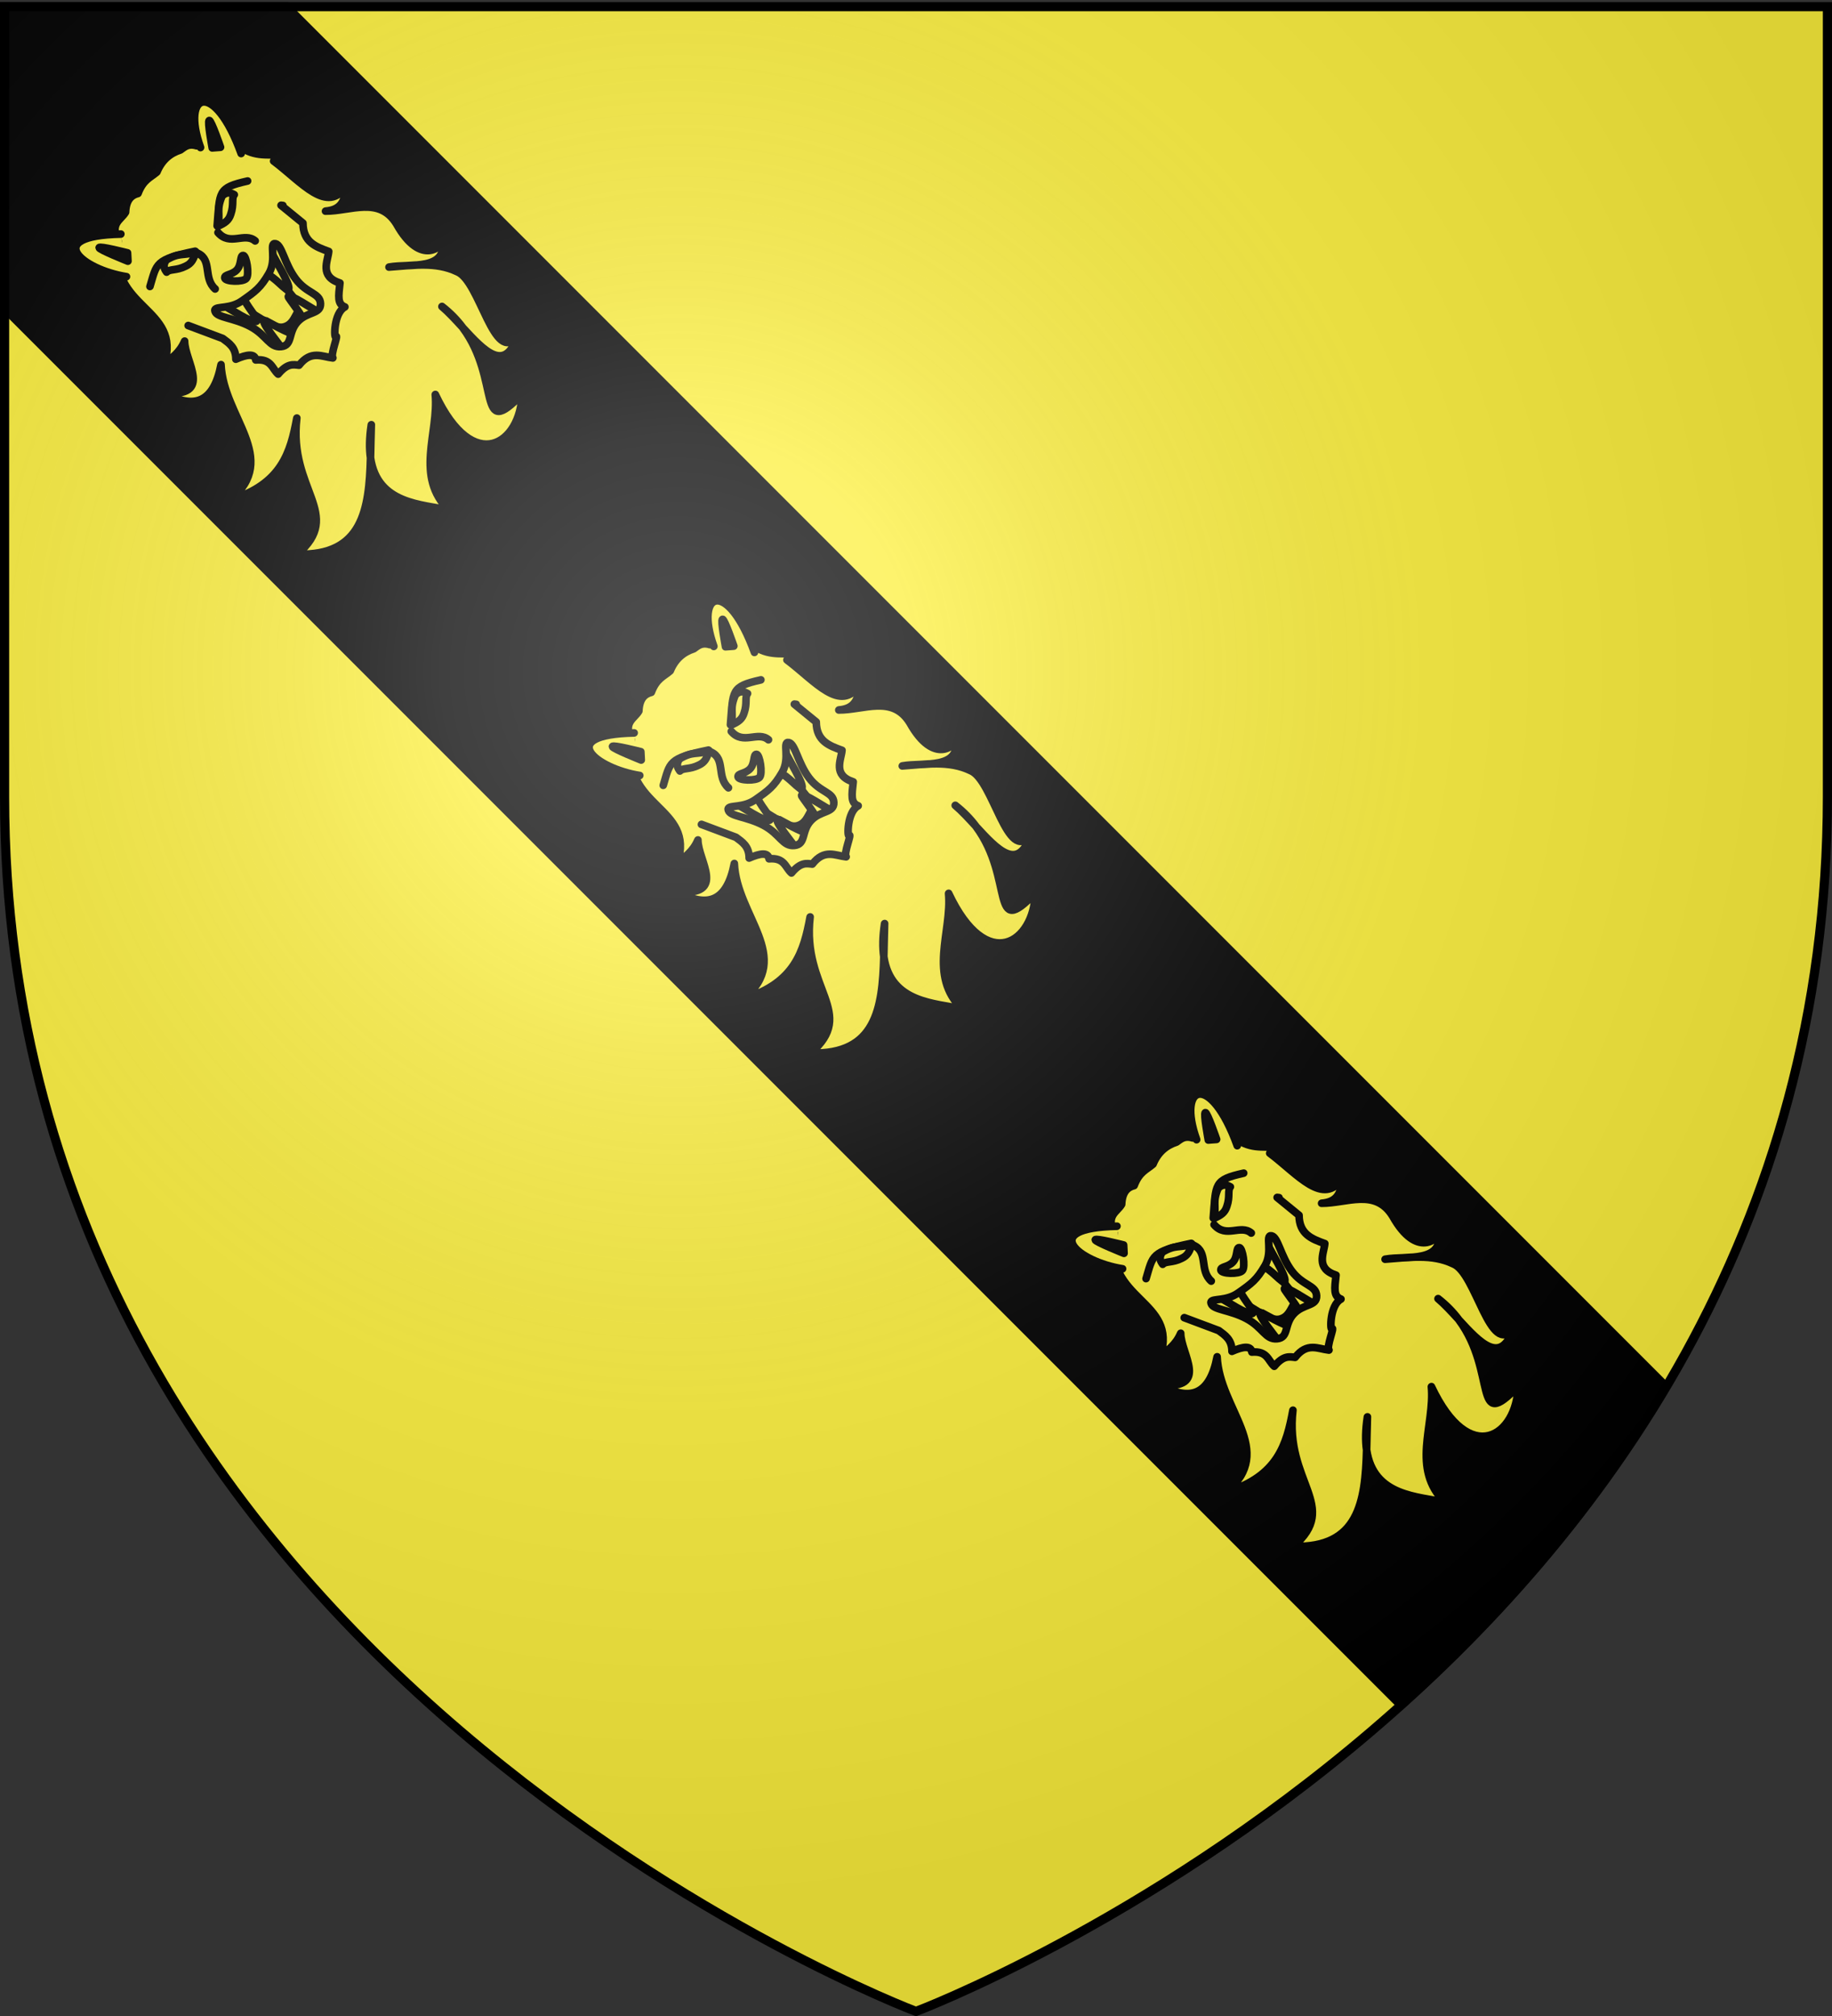 <svg xmlns="http://www.w3.org/2000/svg" xmlns:xlink="http://www.w3.org/1999/xlink" width="600" height="660" version="1.0"><rect width="100%" height="100%" fill="#333333" stroke="none"/><defs><linearGradient id="b"><stop offset="0" style="stop-color:white;stop-opacity:.314"/><stop offset=".19" style="stop-color:white;stop-opacity:.251"/><stop offset=".6" style="stop-color:#6b6b6b;stop-opacity:.125"/><stop offset="1" style="stop-color:black;stop-opacity:.125"/></linearGradient><linearGradient id="a"><stop offset="0" style="stop-color:#fd0000;stop-opacity:1"/><stop offset=".5" style="stop-color:#e77275;stop-opacity:.659"/><stop offset="1" style="stop-color:black;stop-opacity:.323"/></linearGradient><radialGradient xlink:href="#b" id="e" cx="221.445" cy="226.331" r="300" fx="221.445" fy="226.331" gradientTransform="matrix(1.353 0 0 1.349 -77.63 -85.747)" gradientUnits="userSpaceOnUse"/></defs><g style="display:inline"><path d="M300 658.5s298.5-112.32 298.5-397.772V2.176H1.5v258.552C1.5 546.18 300 658.5 300 658.5z" style="fill:#fcef3c;fill-opacity:1;fill-rule:evenodd;stroke:none;stroke-width:1px;stroke-linecap:butt;stroke-linejoin:miter;stroke-opacity:1"/><g style="opacity:1;display:inline"><path d="M598.5 100.781 141.125 558.156c-31.35-28.132-62.039-62.67-86.688-104.125L506.281 2.187H598.5v98.594z" style="fill:#000;fill-opacity:1;fill-rule:evenodd;stroke:#000;stroke-width:3;stroke-linecap:butt;stroke-linejoin:miter;stroke-miterlimit:4;stroke-dasharray:none;stroke-opacity:1" transform="matrix(-1 0 0 1 600 0)"/><path d="M0 0h600v660H0z" style="fill:none;fill-opacity:1;fill-rule:nonzero;stroke:none;stroke-width:7.56;stroke-linecap:round;stroke-linejoin:round;stroke-miterlimit:4;stroke-dasharray:none;stroke-opacity:1" transform="matrix(-1 0 0 1 600 0)"/><g style="stroke:#000;stroke-width:1.608;stroke-miterlimit:4;stroke-dasharray:none;stroke-opacity:1;fill:#fcef3c"><g style="stroke:#000;stroke-width:1.899;stroke-miterlimit:4;stroke-dasharray:none;stroke-opacity:1;fill:#fcef3c" transform="matrix(-1.317 0 0 1.317 223.028 5.44)"><g id="c" style="stroke-width:3.225"><path d="M335.704 129.353h49.416v38.879h-49.416z" style="fill:#fcef3c;fill-opacity:1;stroke:#000;stroke-width:3.225;stroke-miterlimit:4;stroke-dasharray:none;stroke-opacity:1" transform="matrix(-.393 -.446 -.437 .385 307.48 174.74)"/><path d="M348.475 138.456c3.713 4.651 2.305 16.492 6.783 19.607 2.992 2.082 5.79.776 9.002.123 4.166-.847 3.146-16.316 7.029-22.69" style="fill:#fcef3c;fill-opacity:1;fill-rule:evenodd;stroke:#000;stroke-width:3.225;stroke-linecap:butt;stroke-linejoin:miter;stroke-miterlimit:4;stroke-dasharray:none;stroke-opacity:1" transform="matrix(-.393 -.446 -.437 .385 307.48 174.74)"/><path d="M356.718 165.438c-2.352-3.428-4.373-15.115-4.609-15.361-1.65-1.73-3.62 12.673-4.827 16.897" style="fill:#fcef3c;fill-rule:evenodd;stroke:#000;stroke-width:3.225;stroke-linecap:round;stroke-linejoin:round;stroke-miterlimit:4;stroke-dasharray:none;stroke-opacity:1" transform="matrix(-.393 -.446 -.437 .385 307.48 174.74)"/><path d="M345.197 131.863c1.042 3.95 2.159 14.434 4.17 15.8 1.596 1.084 2.036-8.551 4.388-11.192" style="fill:#fcef3c;fill-opacity:1;fill-rule:evenodd;stroke:#000;stroke-width:3.225;stroke-linecap:round;stroke-linejoin:round;stroke-miterlimit:4;stroke-dasharray:none;stroke-opacity:1" transform="matrix(-.393 -.446 -.437 .385 307.48 174.74)"/><path d="M361.928 164.74c2.088-2.971 3.646-13.441 4.116-13.786 1.29-.945 2.798 11.357 3.73 15.142M366.812 137.349c2.049 2.907-.09 12.728 1.756 11.63 2.067-1.228 5.102-12.014 6.803-16.02" style="fill:#fcef3c;fill-rule:evenodd;stroke:#000;stroke-width:3.225;stroke-linecap:round;stroke-linejoin:round;stroke-miterlimit:4;stroke-dasharray:none;stroke-opacity:1" transform="matrix(-.393 -.446 -.437 .385 307.48 174.74)"/><path d="M353.347 72.49c-1.95-.026-3.9.948-5.85 2.546-3.807.726-7.885-2.02-11.148 5.78-24.426 15.859-2.803 39.163-25.876 49.481 4.052.514 7.769 1.72 12.938 0-6.475 5.825-9.508 25.3-21.884 8.052 3.028 14.46 10.714 18.589 24.568 10.254-15.903 15.627-13.032 45.27-39.708 41.222 19.024 11.855 31.458 5.762 43.906-1.858-25.04 17.678-16.983 42.211-42.53 38.607 17.427 21.447 33.964 10.264 50.444-3.785 2.493-3 5.934-6.012 10.598-9.084-3.536 2.983-7.063 6.07-10.598 9.084-12.848 15.462-.106 29.695 5.23 39.915 1.078-20.558 21.374-24.971 32.551-37.025-14.982 35.33 8.324 41.21 24.086 27.665-27.715-1.086-1.112-10.746 4.474-37.712-1.39 13.392-2.615 26.253 12.456 19.888-15.875.99 7.052-27.585 3.578-37.437-2.721-9.864-10.496-16.19-17.41-23.192 7.052 5.72 14.83 20.007 23.604 9.36-1.86 2.324-14.927.98-7.983-19.132 3.99-13.416-8.646-18.2-15.622-26.357 4.77 4.643 8.655 3.337 13.833-.413-14.558 2.137-11.297-15.36-12.456-30.349 1.33 1.048 2.66 1.884 3.991.895-3.7-5.174-8.848-8.452-8.857-17.844-2.502-4.519-1.165-8.037-11.65-12.023-1.524-3.38-3.688-3.466-5.781-3.992-3.91-2.362-8.323-3.1-13.42-1.307-3.62-.491-6.17-2.241-11.974 0-1.17-.82-2.34-1.224-3.51-1.24zm-11.63 58.633c1.55-.382 4.328 4.754 10.185 6.194 6.693 1.646 9.232 2.266 16.034.894 6.803-1.371 9.722-8.855 11.149-6.33 1.426 2.523-3.846 8.601-5.437 16.447-1.59 7.845 2.342 11.751-.894 14.933-3.237 3.182-6.023-2.092-12.112-2.202-6.09-.11-8.63 5.177-12.25 1.72-3.62-3.456-.392-7.762-2.202-15.552s-6.45-13.085-5.024-15.553c.178-.309.329-.496.55-.55zm63.725 71.846c.273 4.476-.066 8.61-.826 12.388.445-4.283.903-8.64.826-12.388z" style="fill:#fcef3c;fill-opacity:1;fill-rule:evenodd;stroke:#000;stroke-width:3.225;stroke-linecap:round;stroke-linejoin:round;stroke-miterlimit:4;stroke-dasharray:none;stroke-opacity:1" transform="matrix(-.393 -.446 -.437 .385 307.48 174.74)"/><path d="M327.546 93.492c-10.112-16.26-10.581-38.663 11.812-13.817M388.554 80.789c11.824-21.897 25.305-14.928 9.36 14.71" style="fill:#fcef3c;fill-opacity:1;fill-rule:evenodd;stroke:#000;stroke-width:3.225;stroke-linecap:round;stroke-linejoin:round;stroke-miterlimit:4;stroke-dasharray:none;stroke-opacity:1" transform="matrix(-.393 -.446 -.437 .385 307.48 174.74)"/><path d="m329.287 127.035 5.486 14.703c.258 3.364.852 6.73-2.853 10.094 4.622 2.195 7.067 4.389 5.267 6.583 4.746 4.656 1.733 7.587 1.756 11.192 5.975-.171 7.122 2.071 8.558 4.17 8.147-.49 8.96 4.887 11.63 8.777 0-1.693 9.257-4.87 7.462-5.047-1.097-.107 6.887-7.395 11.85-5.486-1.199-3.292 1.545-5.047 6.144-8.339-3.634-8.565 3.506-10.02 6.803-12.508-2.098-5.413-4.147-10.826 1.756-16.24l-.44-12.069.44.659" style="fill:none;fill-rule:evenodd;stroke:#000;stroke-width:3.225;stroke-linecap:round;stroke-linejoin:round;stroke-miterlimit:4;stroke-dasharray:none;stroke-opacity:1" transform="matrix(-.393 -.446 -.437 .385 307.48 174.74)"/><path d="M330.983 103.785c9.177-4.272 9.724-6.103 23.525 4.503M368.594 108.192c11.58-8.795 11.987-10.657 22.464-2.89" style="fill:#fcef3c;fill-rule:evenodd;stroke:#000;stroke-width:3.225;stroke-linecap:round;stroke-linejoin:round;stroke-miterlimit:4;stroke-dasharray:none;stroke-opacity:1" transform="matrix(-.393 -.446 -.437 .385 307.48 174.74)"/><path d="M329.1 76.561c.62-.62 6.207 10.552 6.207 10.552l-2.483 2.482s-4.345-12.413-3.724-13.034zM399.442 75.94c-.62-.62-7.759 8.69-7.759 8.69l2.483 2.483s5.896-10.552 5.276-11.173z" style="fill:#fcef3c;fill-opacity:1;fill-rule:evenodd;stroke:#000;stroke-width:3.225;stroke-linecap:round;stroke-linejoin:round;stroke-miterlimit:4;stroke-dasharray:none;stroke-opacity:1" transform="matrix(-.393 -.446 -.437 .385 307.48 174.74)"/><path d="M354.641 109.846c1.846 6.525-6.399 8.58-6.412 15.538M366.726 110.34c-1.102 7.767 7.552 8.354 7.646 14.304M354.322 125.357c.97-1.255 2.762 1.456 5.845 1.58 3.083.122 5.462-3.198 6.313-2.046.856 1.16-4.287 7.502-6.356 7.498-2.144-.003-6.789-5.756-5.802-7.032z" style="fill:#fcef3c;fill-rule:evenodd;stroke:#000;stroke-width:3.225;stroke-linecap:round;stroke-linejoin:round;stroke-miterlimit:4;stroke-dasharray:none;stroke-opacity:1" transform="matrix(-.393 -.446 -.437 .385 307.48 174.74)"/><path d="M368.657 108.542c3.053 1.417 4.841 1.873 7.34.743 4.083-1.7 5.085-4.305 7.073-4.376-.366-1.68-.9-3.264-3.724-3.534-6.286 2.101-5.749 4.264-10.69 7.167zM354.511 108.727c-3.053 1.417-4.841 1.873-7.34.743-4.083-1.7-5.086-4.305-7.073-4.376.366-1.68.9-3.264 3.724-3.534 6.285 2.101 5.749 4.264 10.69 7.167z" style="fill:#fcef3c;fill-opacity:1;fill-rule:evenodd;stroke:#000;stroke-width:3.225;stroke-linecap:round;stroke-linejoin:round;stroke-miterlimit:4;stroke-dasharray:none;stroke-opacity:1" transform="matrix(-.393 -.446 -.437 .385 307.48 174.74)"/></g><use xlink:href="#c" id="d" width="600" height="660" x="0" y="0" transform="translate(-247.708 246.628)"/><use xlink:href="#d" width="600" height="660" transform="translate(120.063 -122.622)"/></g></g></g></g><g style="display:inline"><path d="M300 658.5s298.5-112.32 298.5-397.772V2.176H1.5v258.552C1.5 546.18 300 658.5 300 658.5z" style="opacity:1;fill:url(#e);fill-opacity:1;fill-rule:evenodd;stroke:none;stroke-width:1px;stroke-linecap:butt;stroke-linejoin:miter;stroke-opacity:1"/></g><path d="M300 658.5S1.5 546.18 1.5 260.728V2.176h597v258.552C598.5 546.18 300 658.5 300 658.5z" style="opacity:1;fill:none;fill-opacity:1;fill-rule:evenodd;stroke:#000;stroke-width:3;stroke-linecap:butt;stroke-linejoin:miter;stroke-miterlimit:4;stroke-dasharray:none;stroke-opacity:1"/></svg>